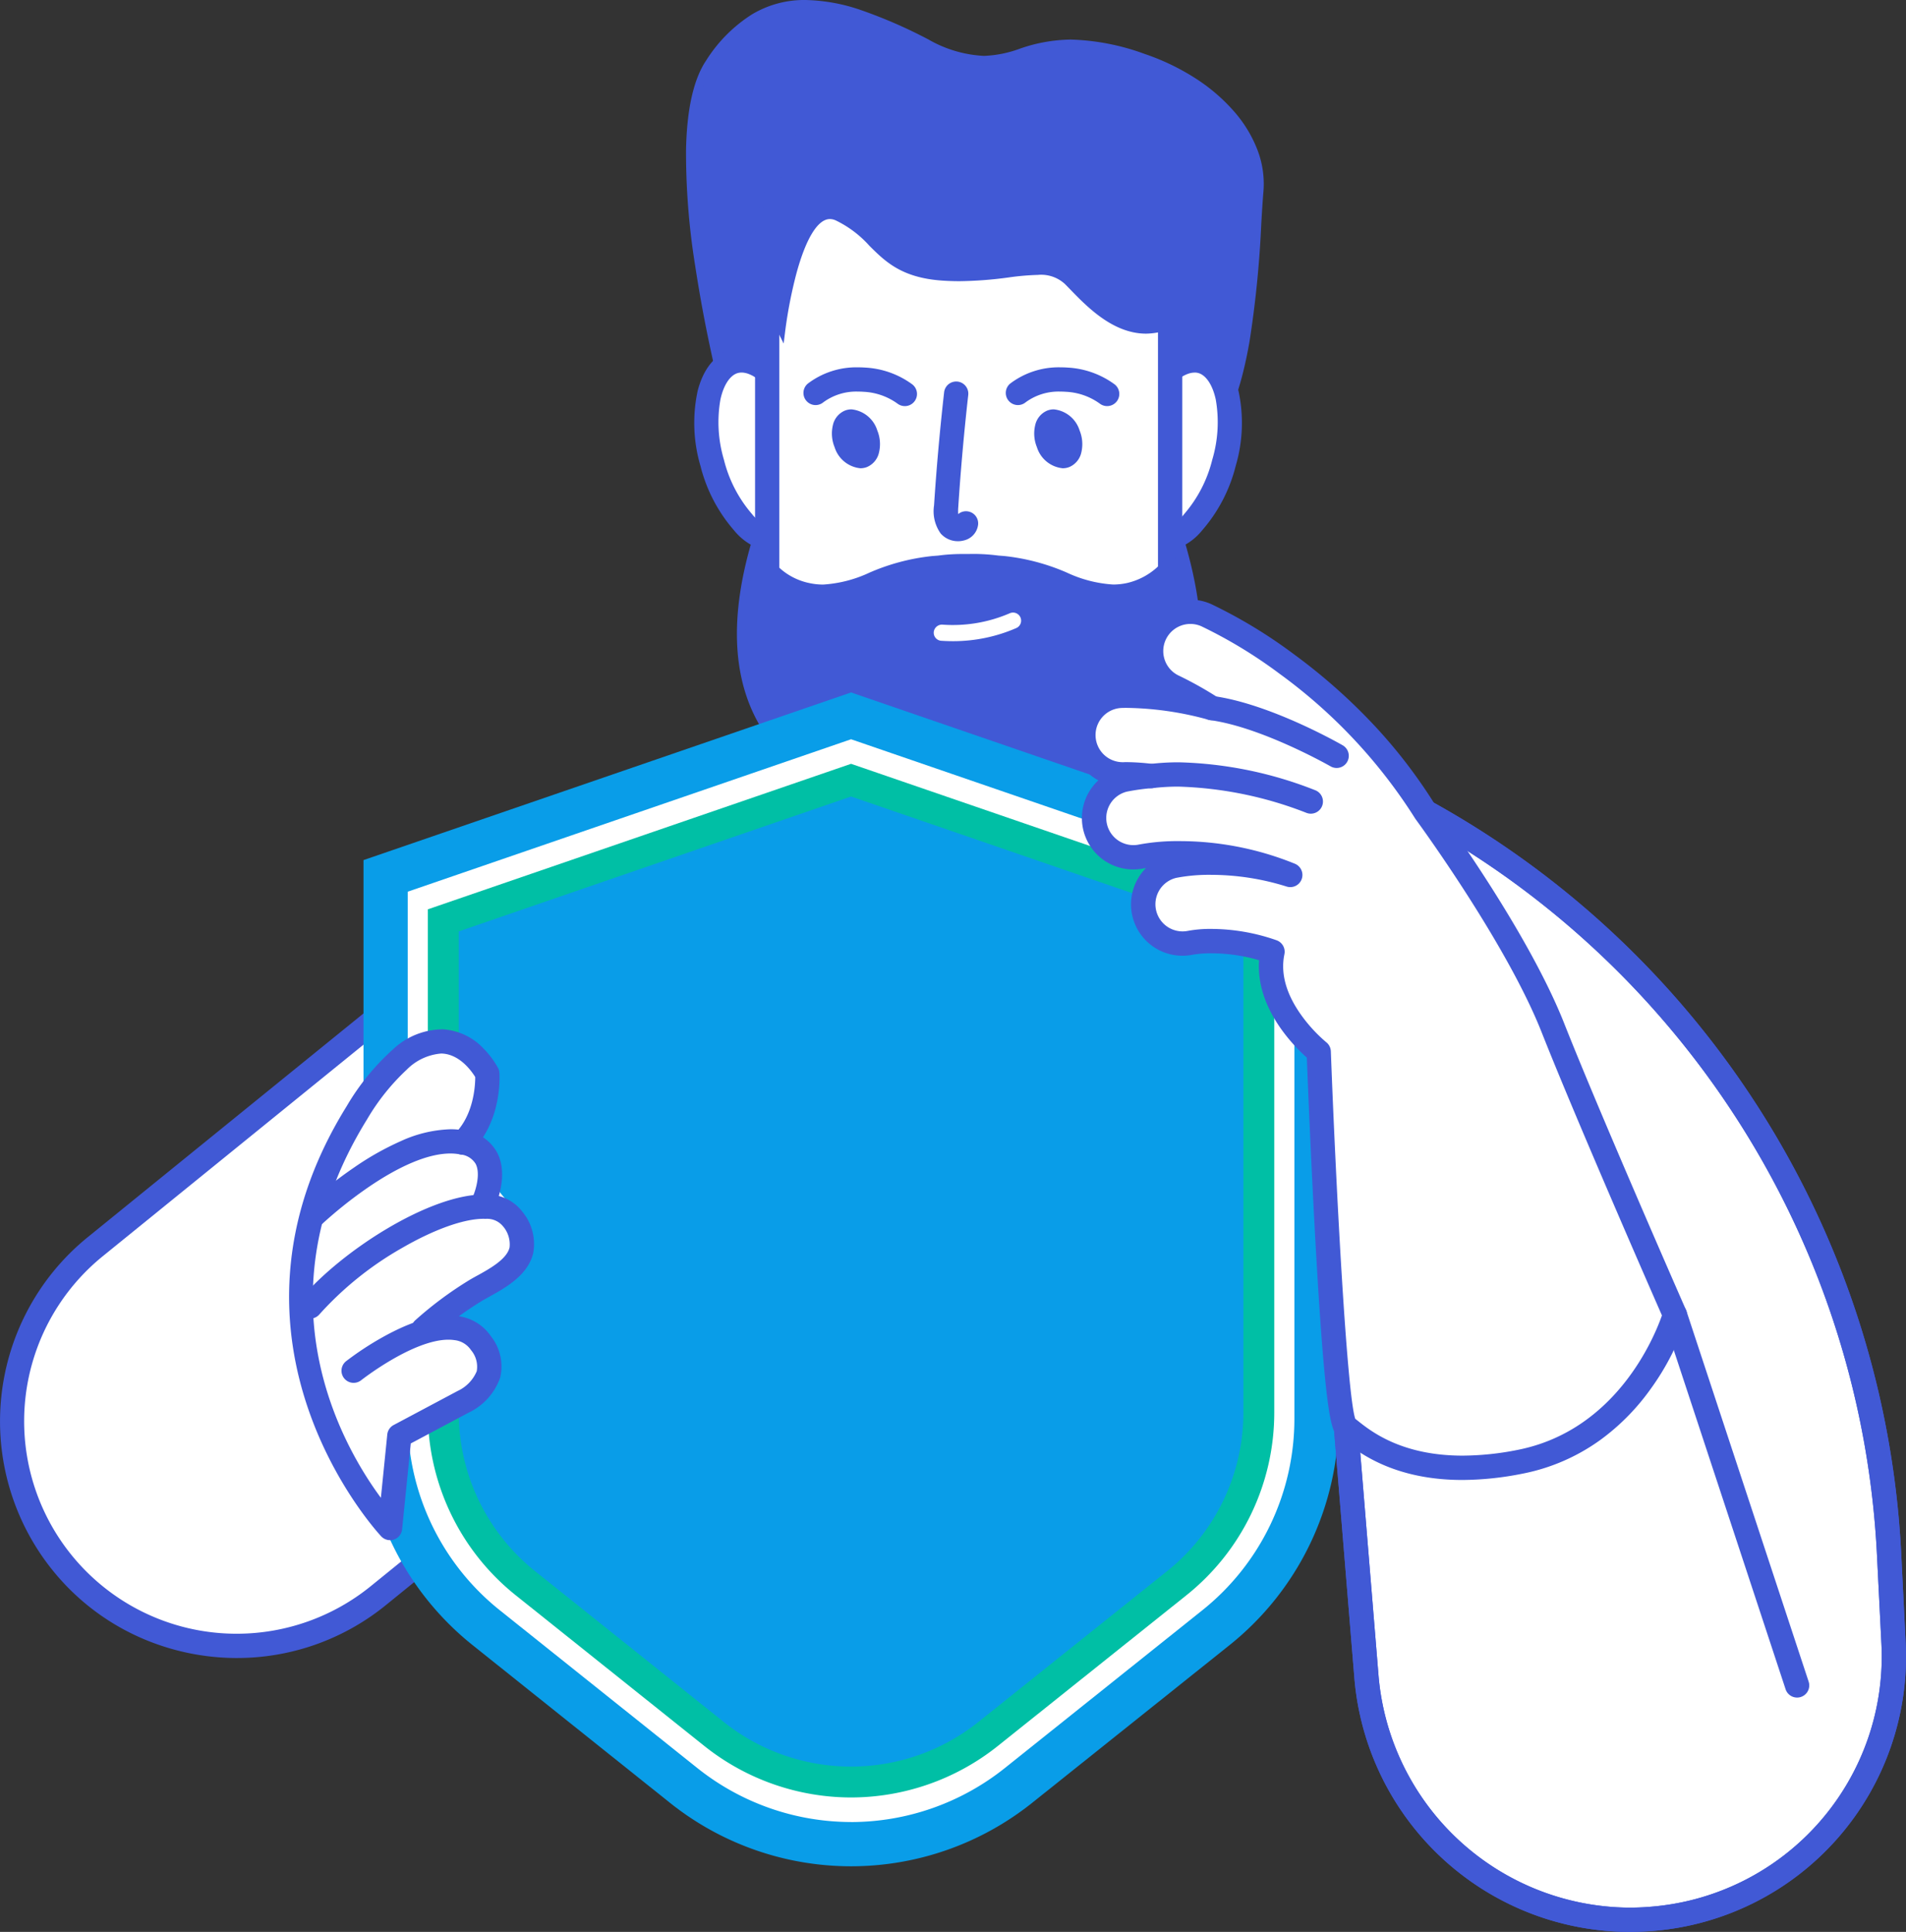 <svg viewBox="0 0 235.602 238.697" height="238.697" width="235.602" xmlns:xlink="http://www.w3.org/1999/xlink" xmlns="http://www.w3.org/2000/svg"><rect x="0" y="0" width="235.602" height="238.697" fill="#333333" stroke="none"/><defs><clipPath id="a"><rect fill="none" height="238.697" width="235.602"></rect></clipPath></defs><g clip-path="url(#a)"><path fill="#fff" d="M106.925,148.362,46.74,197.172a27.764,27.764,0,1,1-34.976-43.127l60.185-48.81a27.764,27.764,0,1,1,34.976,43.127"></path><path fill="#4159d5" d="M29.278,204.36a28.753,28.753,0,0,1-18.144-51.092L71.32,104.459a28.762,28.762,0,1,1,36.234,44.679l-.629-.776.629.776-60.185,48.81a28.632,28.632,0,0,1-18.091,6.412M89.386,100.032a26.561,26.561,0,0,0-16.807,5.98L12.394,154.821A26.764,26.764,0,1,0,46.11,196.4l60.185-48.809a26.764,26.764,0,0,0-14.08-47.406,27.191,27.191,0,0,0-2.829-.148"></path><path fill="#4159d5" d="M29.278,204.86a29.617,29.617,0,0,1-12.408-2.739,28.928,28.928,0,0,1-10.348-8.08,29.3,29.3,0,0,1,4.3-41.161l60.186-48.809a29.048,29.048,0,0,1,18.383-6.538,29.954,29.954,0,0,1,3.087.161,29.262,29.262,0,0,1,15.78,51.515l0,0-.388.315-60.185,48.81a29.132,29.132,0,0,1-18.406,6.524ZM89.388,98.533a27.9,27.9,0,0,0-17.753,6.314L11.449,153.656a28.263,28.263,0,0,0,35.605,43.9l59.8-48.5-.314-.388.777-.63.311.384A28.263,28.263,0,0,0,92.371,98.688,28.954,28.954,0,0,0,89.388,98.533ZM29.278,202.86h0a27.6,27.6,0,0,1-11.559-2.551,26.942,26.942,0,0,1-9.64-7.526,27.3,27.3,0,0,1,4-38.349l60.185-48.809a27.06,27.06,0,0,1,17.122-6.092,27.789,27.789,0,0,1,2.881.151,27.264,27.264,0,0,1,14.343,48.292L46.425,196.783a27.14,27.14,0,0,1-17.147,6.076ZM89.386,100.532A25.92,25.92,0,0,0,72.894,106.4L12.709,155.209a26.253,26.253,0,0,0,16.567,46.65h0A26.307,26.307,0,0,0,45.8,196.007L105.98,147.2a26.264,26.264,0,0,0-13.817-46.52A26.785,26.785,0,0,0,89.386,100.532Z"></path><path fill="#4159d5" d="M90.082,50.505S81.137,17.532,87.7,7.763C94.4-2.225,102.606-.786,114.533,5.32s10.636-3.7,26.837,1.832c8.946,3.053,14.909,9.77,14.313,16.486s-.6,24.425-6.56,31.141S99.624,67.6,90.082,50.505"></path><path fill="#4159d5" d="M119.489,62.085A57.6,57.6,0,0,1,101.715,59.6c-5.808-1.933-9.869-4.913-12.07-8.856l-.03-.054-.016-.059a177.257,177.257,0,0,1-3.664-17.765A88.072,88.072,0,0,1,84.8,18.553c.095-5.036.929-8.76,2.48-11.069a18.233,18.233,0,0,1,5.683-5.714A12.547,12.547,0,0,1,99.572,0a22.28,22.28,0,0,1,7.08,1.327,60.475,60.475,0,0,1,8.109,3.548,15.241,15.241,0,0,0,6.86,2.031,14.278,14.278,0,0,0,4.4-.875,19.7,19.7,0,0,1,6.337-1.142,28.725,28.725,0,0,1,9.171,1.79,28.4,28.4,0,0,1,6.2,2.972,22.328,22.328,0,0,1,4.746,4.041,15.873,15.873,0,0,1,2.942,4.788,11.672,11.672,0,0,1,.757,5.2c-.094,1.06-.173,2.39-.265,3.93a131.944,131.944,0,0,1-1.454,14.581c-1.071,6.135-2.7,10.36-4.966,12.917-1.6,1.8-5.591,3.53-11.238,4.865A84.093,84.093,0,0,1,119.489,62.085ZM90.549,50.315c2.082,3.692,5.945,6.5,11.482,8.341a56.6,56.6,0,0,0,17.459,2.43A83.064,83.064,0,0,0,138.028,59c5.369-1.269,9.277-2.93,10.721-4.555,4.9-5.52,5.695-18.9,6.169-26.894.092-1.548.171-2.885.267-3.959.568-6.4-5.179-12.966-13.976-15.969a27.766,27.766,0,0,0-8.849-1.737,18.608,18.608,0,0,0-6.039,1.1,15.056,15.056,0,0,1-4.7.921,16.17,16.17,0,0,1-7.316-2.141C107.869,2.47,103.325,1,99.572,1c-4.593,0-8.234,2.237-11.46,7.041C85.5,11.931,85.09,20.466,86.924,32.723A176.585,176.585,0,0,0,90.549,50.315Z"></path><path fill="#fff" d="M99.573,54.068c1.648,6.071.4,11.693-2.783,12.558s-7.1-3.356-8.752-9.427-.4-11.693,2.784-12.558,7.1,3.356,8.751,9.427"></path><path fill="#4159d5" d="M95.93,67.74a6.835,6.835,0,0,1-4.825-2.546,18.7,18.7,0,0,1-4.031-7.732c-1.821-6.7-.289-12.76,3.485-13.785s8.159,3.424,9.979,10.129a18.716,18.716,0,0,1,.432,8.71c-.61,2.752-2,4.555-3.919,5.074a4.222,4.222,0,0,1-1.121.15M91.663,45.531a2.234,2.234,0,0,0-.58.075c-2.318.63-3.708,5.334-2.08,11.332a16.725,16.725,0,0,0,3.567,6.9c1.368,1.472,2.81,2.131,3.957,1.827s2.055-1.615,2.49-3.578a16.686,16.686,0,0,0-.409-7.753c-1.5-5.518-4.645-8.8-6.945-8.8"></path><path fill="#4159d5" d="M95.93,68.24a7.3,7.3,0,0,1-5.191-2.706,19.2,19.2,0,0,1-4.147-7.941,18.782,18.782,0,0,1-.358-9.276c.7-2.758,2.187-4.578,4.194-5.123a4.725,4.725,0,0,1,1.233-.163c1.847,0,3.8,1.078,5.508,3.036a19.575,19.575,0,0,1,3.851,7.608,19.221,19.221,0,0,1,.438,8.949c-.652,2.944-2.171,4.878-4.277,5.448A4.733,4.733,0,0,1,95.93,68.24ZM91.661,44.031a3.724,3.724,0,0,0-.972.128c-1.643.446-2.881,2.01-3.486,4.4a17.778,17.778,0,0,0,.353,8.768,18.193,18.193,0,0,0,3.915,7.523A6.349,6.349,0,0,0,95.93,67.24a3.736,3.736,0,0,0,.989-.132c1.73-.468,3-2.137,3.563-4.7a18.212,18.212,0,0,0-.426-8.471,18.563,18.563,0,0,0-3.64-7.213C94.9,44.988,93.215,44.031,91.661,44.031Zm4.295,22.2h0A5.5,5.5,0,0,1,92.2,64.174a17.225,17.225,0,0,1-3.683-7.105,17.257,17.257,0,0,1-.446-7.916c.475-2.193,1.523-3.662,2.877-4.03a2.75,2.75,0,0,1,.711-.092c1.329,0,2.8.891,4.157,2.51A17.634,17.634,0,0,1,99.091,54.2a17.187,17.187,0,0,1,.415,7.992c-.476,2.149-1.514,3.59-2.847,3.952A2.735,2.735,0,0,1,95.956,66.234Zm-4.293-20.2a1.746,1.746,0,0,0-.451.058c-.965.262-1.773,1.487-2.16,3.276a16.253,16.253,0,0,0,.434,7.442,16.219,16.219,0,0,0,3.451,6.687,4.563,4.563,0,0,0,3.019,1.74h0a1.73,1.73,0,0,0,.443-.056c.945-.257,1.743-1.455,2.13-3.2a16.181,16.181,0,0,0-.4-7.514,16.381,16.381,0,0,0-3.073-6.279C93.911,46.815,92.675,46.031,91.663,46.031Z"></path><path fill="#fff" d="M139.755,54.068c-1.648,6.071-.4,11.693,2.783,12.558s7.1-3.356,8.752-9.427.4-11.693-2.784-12.558-7.1,3.356-8.751,9.427"></path><path fill="#4159d5" d="M143.4,67.74a4.254,4.254,0,0,1-1.122-.149c-1.917-.52-3.309-2.322-3.919-5.074a18.715,18.715,0,0,1,.432-8.71c1.82-6.706,6.207-11.157,9.978-10.13s5.307,7.081,3.487,13.785a18.709,18.709,0,0,1-4.031,7.732A6.835,6.835,0,0,1,143.4,67.74M140.72,54.33h0a16.712,16.712,0,0,0-.409,7.753c.435,1.963,1.343,3.267,2.489,3.578s2.591-.355,3.958-1.827a16.682,16.682,0,0,0,3.566-6.9c1.629-6,.239-10.7-2.08-11.332s-5.9,2.728-7.524,8.724"></path><path fill="#4159d5" d="M143.4,68.24a4.769,4.769,0,0,1-1.253-.167c-2.1-.571-3.624-2.506-4.276-5.448a19.22,19.22,0,0,1,.438-8.949,19.589,19.589,0,0,1,3.85-7.608c1.7-1.959,3.66-3.038,5.5-3.038a4.709,4.709,0,0,1,1.237.165c2.008.545,3.5,2.364,4.2,5.123a18.786,18.786,0,0,1-.357,9.276,19.215,19.215,0,0,1-4.147,7.941A7.3,7.3,0,0,1,143.4,68.24Zm4.263-24.21c-1.551,0-3.238.957-4.75,2.695a18.578,18.578,0,0,0-3.64,7.213,18.212,18.212,0,0,0-.426,8.471c.568,2.562,1.833,4.231,3.562,4.7a3.769,3.769,0,0,0,.991.132,6.349,6.349,0,0,0,4.459-2.386,18.206,18.206,0,0,0,3.915-7.523,17.782,17.782,0,0,0,.353-8.769c-.605-2.393-1.844-3.957-3.488-4.4A3.709,3.709,0,0,0,147.662,44.03Zm-4.285,22.206h0a2.716,2.716,0,0,1-.707-.092c-1.333-.362-2.37-1.8-2.847-3.953a17.216,17.216,0,0,1,.415-7.992,17.62,17.62,0,0,1,3.272-6.659c1.352-1.617,2.83-2.508,4.159-2.508a2.722,2.722,0,0,1,.7.091c1.356.368,2.405,1.837,2.88,4.03a17.251,17.251,0,0,1-.447,7.916,17.183,17.183,0,0,1-3.682,7.105A5.493,5.493,0,0,1,143.377,66.236Zm4.292-20.2c-1.014,0-2.25.783-3.392,2.15a16.366,16.366,0,0,0-3.074,6.279,16.21,16.21,0,0,0-.4,7.514c.388,1.749,1.184,2.946,2.132,3.2a1.715,1.715,0,0,0,.446.057,4.561,4.561,0,0,0,3.015-1.742,16.178,16.178,0,0,0,3.45-6.687,16.248,16.248,0,0,0,.434-7.443c-.387-1.789-1.2-3.013-2.163-3.276A1.72,1.72,0,0,0,147.669,46.032Z"></path><path fill="#fff" d="M129.706,94.157H109.765A14.933,14.933,0,0,1,94.833,79.225v-49.5A14.932,14.932,0,0,1,109.765,14.8h19.941a14.932,14.932,0,0,1,14.932,14.932v49.5a14.932,14.932,0,0,1-14.932,14.932"></path><path fill="#4159d5" d="M129.707,95.157H109.766A15.95,15.95,0,0,1,93.834,79.225v-49.5A15.95,15.95,0,0,1,109.766,13.8h19.941a15.95,15.95,0,0,1,15.932,15.933v49.5a15.95,15.95,0,0,1-15.932,15.932M109.766,15.8A13.948,13.948,0,0,0,95.834,29.729v49.5a13.948,13.948,0,0,0,13.932,13.932h19.941a13.948,13.948,0,0,0,13.932-13.932v-49.5A13.948,13.948,0,0,0,129.707,15.8Z"></path><path fill="#4159d5" d="M129.707,95.657H109.766A16.451,16.451,0,0,1,93.334,79.225v-49.5A16.451,16.451,0,0,1,109.766,13.3h19.941a16.451,16.451,0,0,1,16.432,16.433v49.5A16.451,16.451,0,0,1,129.707,95.657ZM109.766,14.3A15.45,15.45,0,0,0,94.334,29.729v49.5a15.449,15.449,0,0,0,15.432,15.432h19.941a15.449,15.449,0,0,0,15.432-15.432v-49.5A15.45,15.45,0,0,0,129.707,14.3Zm19.941,79.361H109.766A14.448,14.448,0,0,1,95.334,79.225v-49.5A14.449,14.449,0,0,1,109.766,15.3h19.941a14.449,14.449,0,0,1,14.432,14.433v49.5A14.448,14.448,0,0,1,129.707,93.657ZM109.766,16.3A13.448,13.448,0,0,0,96.334,29.729v49.5a13.447,13.447,0,0,0,13.432,13.432h19.941a13.447,13.447,0,0,0,13.432-13.432v-49.5A13.448,13.448,0,0,0,129.707,16.3Z"></path><path fill="#4159d5" d="M103.631,55.07c.653,1.668,2.155,2.64,3.356,2.17s1.644-2.2.991-3.871-2.155-2.64-3.356-2.17-1.644,2.2-.991,3.871"></path><path fill="#4159d5" d="M106.352,57.858h0a3.731,3.731,0,0,1-3.187-2.606,4.447,4.447,0,0,1-.218-2.691,2.539,2.539,0,0,1,1.492-1.828,2.233,2.233,0,0,1,.818-.153,3.73,3.73,0,0,1,3.186,2.606,4.446,4.446,0,0,1,.218,2.691,2.539,2.539,0,0,1-1.492,1.828A2.232,2.232,0,0,1,106.352,57.858Zm-1.1-6.278a1.237,1.237,0,0,0-.453.084c-.926.362-1.25,1.839-.708,3.223a2.789,2.789,0,0,0,2.256,1.971h0a1.236,1.236,0,0,0,.452-.084c.926-.362,1.25-1.839.708-3.223A2.788,2.788,0,0,0,105.257,51.581Z"></path><path fill="#4159d5" d="M111.848,49.677a1,1,0,0,1-.612-.209,8.277,8.277,0,0,0-4.444-1.558,7.686,7.686,0,0,0-5.338,1.411,1,1,0,0,1-1.276-1.541,9.724,9.724,0,0,1,6.755-1.864,10.284,10.284,0,0,1,5.528,1.97,1,1,0,0,1-.613,1.791"></path><path fill="#4159d5" d="M111.848,50.177a1.49,1.49,0,0,1-.917-.313,7.778,7.778,0,0,0-4.175-1.455c-.222-.016-.446-.024-.667-.024a6.866,6.866,0,0,0-4.316,1.321,1.5,1.5,0,0,1-1.914-2.311,9.921,9.921,0,0,1,6.258-2.007c.282,0,.568.01.85.03a10.788,10.788,0,0,1,5.8,2.073,1.5,1.5,0,0,1-.919,2.687Zm-5.759-2.792c.245,0,.493.009.739.027a8.781,8.781,0,0,1,4.714,1.661.5.5,0,1,0,.613-.792,9.781,9.781,0,0,0-5.257-1.866c-.258-.018-.521-.027-.78-.027a8.915,8.915,0,0,0-5.62,1.777.5.5,0,0,0,.639.771A7.867,7.867,0,0,1,106.089,47.385Z"></path><path fill="#4159d5" d="M128.639,55.07c.653,1.668,2.155,2.64,3.356,2.17s1.644-2.2.991-3.871-2.155-2.64-3.356-2.17-1.644,2.2-.991,3.871"></path><path fill="#4159d5" d="M131.36,57.858h0a3.731,3.731,0,0,1-3.187-2.606,4.447,4.447,0,0,1-.218-2.691,2.539,2.539,0,0,1,1.492-1.828,2.233,2.233,0,0,1,.818-.153,3.73,3.73,0,0,1,3.186,2.606,4.446,4.446,0,0,1,.218,2.691,2.539,2.539,0,0,1-1.492,1.828A2.232,2.232,0,0,1,131.36,57.858Zm-1.1-6.278a1.237,1.237,0,0,0-.453.084c-.926.362-1.25,1.839-.708,3.223a2.789,2.789,0,0,0,2.256,1.971h0a1.236,1.236,0,0,0,.452-.084c.926-.363,1.25-1.839.708-3.223A2.788,2.788,0,0,0,130.265,51.581Z"></path><path fill="#4159d5" d="M136.857,49.677a1,1,0,0,1-.613-.209A8.277,8.277,0,0,0,131.8,47.91a7.684,7.684,0,0,0-5.337,1.411,1,1,0,0,1-1.276-1.541,9.723,9.723,0,0,1,6.754-1.864,10.281,10.281,0,0,1,5.528,1.97,1,1,0,0,1-.612,1.791"></path><path fill="#4159d5" d="M136.857,50.177a1.5,1.5,0,0,1-.917-.312,7.779,7.779,0,0,0-4.176-1.456c-.222-.016-.446-.024-.667-.024a6.861,6.861,0,0,0-4.315,1.321,1.5,1.5,0,0,1-2.112-.2,1.5,1.5,0,0,1,.2-2.112,9.92,9.92,0,0,1,6.258-2.007c.282,0,.568.01.85.03a10.787,10.787,0,0,1,5.8,2.073,1.5,1.5,0,0,1,.268,2.1A1.511,1.511,0,0,1,136.857,50.177Zm-5.76-2.792c.245,0,.493.009.738.027a8.781,8.781,0,0,1,4.714,1.661.5.5,0,0,0,.7-.09.5.5,0,0,0-.09-.7,9.78,9.78,0,0,0-5.257-1.867c-.258-.018-.521-.027-.78-.027a8.914,8.914,0,0,0-5.62,1.777.5.5,0,0,0-.18.34.493.493,0,0,0,.113.363.5.5,0,0,0,.706.067A7.862,7.862,0,0,1,131.1,47.385Z"></path><path fill="#4159d5" d="M118.423,66.371a2.33,2.33,0,0,1-1.761-.774,4.251,4.251,0,0,1-.7-3.128c.3-4.629.72-9.32,1.242-13.943a1,1,0,1,1,1.987.225c-.518,4.592-.933,9.251-1.233,13.849a2.634,2.634,0,0,0,.232,1.7.456.456,0,0,0,.27.069,1,1,0,0,1,1.944.442,1.79,1.79,0,0,1-1.335,1.469,2.33,2.33,0,0,1-.642.089"></path><path fill="#4159d5" d="M118.423,66.871a2.827,2.827,0,0,1-2.142-.95,4.738,4.738,0,0,1-.822-3.484c.3-4.634.721-9.333,1.244-13.967a1.5,1.5,0,0,1,1.5-1.331,1.524,1.524,0,0,1,.155.008h.006a1.5,1.5,0,0,1,1.321,1.66c-.518,4.588-.932,9.24-1.231,13.825a6.409,6.409,0,0,0-.012.892,1.486,1.486,0,0,1,.96-.357,1.463,1.463,0,0,1,.229.018,1.5,1.5,0,0,1,1.265,1.7,2.278,2.278,0,0,1-1.691,1.877A2.827,2.827,0,0,1,118.423,66.871ZM118.2,48.139a.5.5,0,0,0-.505.444c-.521,4.618-.939,9.3-1.24,13.919a3.783,3.783,0,0,0,.586,2.772,1.884,1.884,0,0,0,1.884.528,1.286,1.286,0,0,0,.978-1.06.5.5,0,0,0-.423-.566h-.009a.5.5,0,0,0-.54.345l-.11.356-.373,0a.849.849,0,0,1-.646-.246,2.948,2.948,0,0,1-.35-2.058c.3-4.6.716-9.268,1.235-13.872a.5.5,0,0,0-.438-.554Z"></path><path fill="#4159d5" d="M96.569,40.732S98.51,24.557,103.5,26.775s5.176,6.84,12.94,7.395,12.756-2.219,15.528.554,7.765,8.873,14.419,4.437,7.3-15.066-3.235-20.612-26.342-6.378-35.215-6.932S89.914,27.422,96.569,40.732"></path><path fill="#4159d5" d="M96.867,42.445l-.745-1.49a22.71,22.71,0,0,1-2.246-12.123,24.758,24.758,0,0,1,3.5-10.7,17.621,17.621,0,0,1,4.589-5.077A9.623,9.623,0,0,1,107.5,11.1c.157,0,.316,0,.472.015l.793.049c9.088.563,24.3,1.505,34.623,6.939a16.935,16.935,0,0,1,6.176,5.252,12.061,12.061,0,0,1,2.178,6.219,11.227,11.227,0,0,1-1.193,5.642,11.5,11.5,0,0,1-3.881,4.358,8.969,8.969,0,0,1-4.99,1.652c-4.078,0-7.264-3.279-9.372-5.45-.243-.251-.473-.487-.688-.7a4.326,4.326,0,0,0-3.337-1.108,31.153,31.153,0,0,0-3.586.311,48.465,48.465,0,0,1-6.1.464c-.735,0-1.469-.026-2.182-.077-4.981-.356-7-2.362-8.948-4.3a13.377,13.377,0,0,0-4.16-3.134,1.754,1.754,0,0,0-.72-.166c-1.489,0-2.957,2.381-4.135,6.705a56.232,56.232,0,0,0-1.377,7.02Zm31.412-9.475a5.291,5.291,0,0,1,4.044,1.4c.22.22.452.459.7.712,1.991,2.049,5,5.146,8.655,5.146a7.992,7.992,0,0,0,4.435-1.484,10.25,10.25,0,0,0,4.63-9.116c-.221-4.261-3.071-8.138-7.82-10.638-10.134-5.334-25.211-6.268-34.219-6.826l-.794-.049c-.136-.008-.273-.013-.41-.013-3.269,0-6.737,2.452-9.275,6.559a23.246,23.246,0,0,0-1.9,20.3,54.874,54.874,0,0,1,1.154-5.449,21.625,21.625,0,0,1,1.913-4.988c.942-1.635,2.015-2.464,3.19-2.464a2.769,2.769,0,0,1,1.126.252,14.375,14.375,0,0,1,4.459,3.339c1.9,1.895,3.7,3.684,8.314,4.014.689.049,1.4.074,2.111.074a47.647,47.647,0,0,0,5.983-.457A31.793,31.793,0,0,1,128.278,32.97Z"></path><path fill="#4159d5" d="M145.835,66.626a8.762,8.762,0,0,1-6.409,5.9c-5.118,1.109-8.53-2.773-15.354-3.327l-.742-.057a23.224,23.224,0,0,0-3.654-.187,23.217,23.217,0,0,0-3.653.187l-.742.057c-6.824.554-10.236,4.436-15.355,3.327a8.761,8.761,0,0,1-6.408-5.9c-10.959,36.246,28.279,34.74,28.279,34.74s35,1.506,24.038-34.74"></path><path fill="#4159d5" d="M145.807,64.806l.507,1.675c3.37,11.146,2.769,19.907-1.785,26.042a19.907,19.907,0,0,1-5.852,5.208,27.534,27.534,0,0,1-6.631,2.792,37.2,37.2,0,0,1-9.666,1.352c-.319,0-.52-.006-.582-.009s-.29.009-.652.009a46.833,46.833,0,0,1-11.5-1.51,32.714,32.714,0,0,1-7.83-3.132,21.721,21.721,0,0,1-6.751-5.856c-4.5-6.066-5.183-14.442-2.023-24.9l.507-1.675L94,66.5a8.35,8.35,0,0,0,1.23,2.4,7.823,7.823,0,0,0,4.8,3.14,8.064,8.064,0,0,0,1.728.187,15.77,15.77,0,0,0,5.712-1.471,26.264,26.264,0,0,1,7.769-2.053l.49-.038.238-.018a22.158,22.158,0,0,1,3.127-.195c.188,0,.384,0,.581,0a23.531,23.531,0,0,1,3.709.19l.262.02.465.036a26.262,26.262,0,0,1,7.77,2.053,15.767,15.767,0,0,0,5.711,1.471,8.061,8.061,0,0,0,1.728-.187,8.292,8.292,0,0,0,6.032-5.543Zm-23.429,36.069c2.455,0,15.025-.431,21.347-8.948,4.17-5.617,4.85-13.614,2.029-23.785a10.007,10.007,0,0,1-.8,1.311,8.926,8.926,0,0,1-5.424,3.563,9.049,9.049,0,0,1-1.939.21,16.735,16.735,0,0,1-6.074-1.539,25.433,25.433,0,0,0-7.488-1.988l-.46-.035-.312-.025a21.137,21.137,0,0,0-3-.187c-.185,0-.378,0-.573,0h-.017c-.195,0-.387,0-.572,0a21.132,21.132,0,0,0-3,.187l-.033,0-.255.019-.485.037a25.435,25.435,0,0,0-7.487,1.988,16.738,16.738,0,0,1-6.074,1.539,9.053,9.053,0,0,1-1.94-.21A8.925,8.925,0,0,1,94.4,69.453a10,10,0,0,1-.8-1.309c-2.6,9.493-1.843,17.1,2.265,22.636,7.132,9.607,22.309,10.094,25.28,10.094.405,0,.631-.008.633-.009h.041S122.021,100.875,122.378,100.875Z"></path><path fill="#fff" d="M117.819,79.223q-.72,0-1.466-.049a1,1,0,0,1-.933-1.062,1.023,1.023,0,0,1,1.062-.934,17.74,17.74,0,0,0,8.355-1.414,1,1,0,0,1,.77,1.846,19.594,19.594,0,0,1-7.788,1.613"></path><path fill="#099de8" d="M44.933,106.271v68.964a35.879,35.879,0,0,0,13.488,28.034l24.39,19.479a35.876,35.876,0,0,0,44.78,0l24.39-19.479a35.879,35.879,0,0,0,13.488-28.034V106.271L105.2,85.557Z"></path><path fill="#fff" d="M105.2,225.124a30.524,30.524,0,0,1-18.977-6.649L61.834,199A30.258,30.258,0,0,1,50.4,175.234v-65.06L105.2,91.34,160,110.174v65.06A30.256,30.256,0,0,1,148.568,199l-24.389,19.479a30.527,30.527,0,0,1-18.978,6.649M54.4,113.029v62.2a26.281,26.281,0,0,0,9.928,20.637L88.72,215.35a26.41,26.41,0,0,0,32.963,0l24.389-19.479A26.279,26.279,0,0,0,156,175.234v-62.2L105.2,95.57Z"></path><path fill="#00bfa5" d="M105.2,222.09a29.139,29.139,0,0,1-18.117-6.347L63.8,197.147a28.884,28.884,0,0,1-10.914-22.684V112.354L105.2,94.374l52.313,17.98v62.109A28.887,28.887,0,0,1,146.6,197.147l-23.283,18.6A29.143,29.143,0,0,1,105.2,222.09M56.706,115.08v59.383a25.09,25.09,0,0,0,9.478,19.7l23.283,18.6a25.216,25.216,0,0,0,31.468,0l23.283-18.6a25.09,25.09,0,0,0,9.478-19.7V115.08L105.2,98.413Z"></path><path fill="#fff" d="M47.326,187.707s-15.436-18.131-7.811-41.339c6.111-18.6,18.758-19.9,21.518-14.046,1.1,2.342-2.644,8.725-2.644,8.725s2.72,2.743,2.561,4.314,2.788,3.807,4.165,5.886c1.453,2.194-.407,5.777-2.782,6.6s-8.785,4.93-8.785,4.93a24.422,24.422,0,0,1,6.7,3.5c1.622,1.4.761,6.423-2.906,7.816s-10.51,2.816-10.015,13.621"></path><path fill="#4159d5" d="M38.586,151.329a1,1,0,0,1-.693-1.722c.47-.451,11.607-11.033,19.545-9.411a4.848,4.848,0,0,1,3.593,2.483c1.313,2.578-.2,5.972-.27,6.116a1,1,0,0,1-1.82-.83c.331-.736,1.034-2.96.306-4.383a2.927,2.927,0,0,0-2.208-1.427c-6.914-1.4-17.653,8.792-17.761,8.9a1,1,0,0,1-.692.278"></path><path fill="#4159d5" d="M38.586,151.829a1.5,1.5,0,0,1-1.04-2.582,52.53,52.53,0,0,1,6.234-5,35.073,35.073,0,0,1,5.74-3.241,15.83,15.83,0,0,1,6.181-1.479,9.2,9.2,0,0,1,1.836.179,5.323,5.323,0,0,1,3.938,2.746c1.389,2.728-.087,6.166-.26,6.549a1.506,1.506,0,0,1-1.366.88,1.5,1.5,0,0,1-1.365-2.123c.283-.629.95-2.709.316-3.948a2.467,2.467,0,0,0-1.863-1.165,6.453,6.453,0,0,0-1.277-.122c-2.709,0-6.318,1.515-10.437,4.381a52.545,52.545,0,0,0-5.6,4.507A1.494,1.494,0,0,1,38.586,151.829Zm17.116-11.3c-7.537,0-17.061,9.055-17.463,9.441a.5.5,0,0,0,.693.722,53.285,53.285,0,0,1,5.713-4.6c4.353-3.031,8.059-4.567,11.018-4.567a7.455,7.455,0,0,1,1.476.142,3.39,3.39,0,0,1,2.554,1.689c.984,1.924-.282,4.787-.3,4.816a.5.5,0,0,0,.246.665.493.493,0,0,0,.207.046.5.5,0,0,0,.456-.294c.06-.133,1.477-3.329.279-5.681a4.374,4.374,0,0,0-3.247-2.22A8.2,8.2,0,0,0,55.7,140.527Z"></path><path fill="#4159d5" d="M52.343,165.236a1,1,0,0,1-.676-1.737,45.243,45.243,0,0,1,6.645-4.933c.283-.169.6-.346.943-.534,1.621-.9,3.841-2.13,4.221-3.8a3.864,3.864,0,0,0-.932-3.052,2.986,2.986,0,0,0-2.473-1.084c-5.2-.237-15.586,5.693-20.964,11.968a1,1,0,1,1-1.519-1.3C42.809,154.668,53.8,147.8,60.161,148.1a4.9,4.9,0,0,1,4.013,1.924,5.773,5.773,0,0,1,1.252,4.653c-.578,2.544-3.25,4.026-5.2,5.108-.321.178-.623.345-.891.5a44.123,44.123,0,0,0-6.316,4.688,1,1,0,0,1-.675.263"></path><path fill="#4159d5" d="M52.343,165.736a1.508,1.508,0,0,1-1.106-.485,1.5,1.5,0,0,1,.092-2.12,45.324,45.324,0,0,1,6.727-4.994c.291-.174.614-.352.957-.542l.008,0c1.535-.852,3.638-2.02,3.968-3.471a3.418,3.418,0,0,0-.852-2.652,2.531,2.531,0,0,0-2.088-.874c-.092,0-.188-.006-.285-.006-2.442,0-6.117,1.317-10.084,3.613a40.816,40.816,0,0,0-10.192,8.188,1.5,1.5,0,1,1-2.278-1.952c5.2-6.065,15.944-12.849,22.546-12.849.145,0,.29,0,.43.01a5.371,5.371,0,0,1,4.4,2.134,6.246,6.246,0,0,1,1.332,5.054c-.628,2.762-3.413,4.307-5.446,5.434l-.038.021c-.3.168-.589.327-.84.475a43.273,43.273,0,0,0-6.232,4.625l0,0A1.5,1.5,0,0,1,52.343,165.736Zm7.42-16.149c.112,0,.223,0,.331.007a3.446,3.446,0,0,1,2.857,1.293,4.32,4.32,0,0,1,1.012,3.453c-.429,1.887-2.757,3.18-4.457,4.124l-.008,0c-.336.186-.652.36-.929.526a45.121,45.121,0,0,0-6.561,4.87.5.5,0,1,0,.673.739l0,0a44.381,44.381,0,0,1,6.394-4.745c.264-.157.556-.319.866-.49l.038-.021c1.868-1.036,4.427-2.455,4.956-4.782a5.3,5.3,0,0,0-1.172-4.253,4.425,4.425,0,0,0-3.628-1.714c-.125-.006-.254-.009-.384-.009-2.9,0-6.92,1.431-11.319,4.031a43.889,43.889,0,0,0-10.468,8.469.5.5,0,0,0,.055.706.5.5,0,0,0,.7-.055C44.08,155.492,54.3,149.587,59.763,149.587Z"></path><path fill="#4159d5" d="M48.215,189.8a1,1,0,0,1-.723-.309c-.223-.233-22.122-23.665-4.227-52.526,3.916-6.315,7.773-9.465,11.472-9.283,4.126.173,6.3,4.344,6.39,4.521a1.023,1.023,0,0,1,.106.384c.017.233.361,5.732-3.3,9.308a1,1,0,0,1-1.4-1.43c2.627-2.569,2.723-6.573,2.706-7.529-.407-.687-2.047-3.157-4.6-3.257-2.862-.09-6.224,2.771-9.677,8.341-14.526,23.426-2.072,42.6,2.49,48.354l.917-9.077a1,1,0,0,1,.526-.782l7.887-4.2a5.2,5.2,0,0,0,2.63-2.76,3.636,3.636,0,0,0-.78-3.027,3.338,3.338,0,0,0-2.374-1.442c-4.582-.7-11.855,5-11.927,5.06a1,1,0,1,1-1.239-1.571c.326-.256,8.033-6.258,13.458-5.468a5.317,5.317,0,0,1,3.723,2.277,5.517,5.517,0,0,1,1.067,4.7c-.717,2.635-3.55,3.963-3.67,4.019l-7.364,3.919L49.21,188.9a1,1,0,0,1-.67.844.986.986,0,0,1-.325.055"></path><path fill="#4159d5" d="M48.215,190.3a1.507,1.507,0,0,1-1.085-.464c-.226-.236-22.388-23.948-4.29-53.135a29.347,29.347,0,0,1,5.765-7.069,9,9,0,0,1,6.157-2.45,7.522,7.522,0,0,1,5.04,2.408,10.641,10.641,0,0,1,1.77,2.384,1.518,1.518,0,0,1,.16.575c.018.242.387,5.955-3.445,9.7a1.5,1.5,0,1,1-2.1-2.145c2.389-2.336,2.558-6.019,2.557-7.03-.488-.788-1.95-2.814-4.124-2.9l-.112,0a6.743,6.743,0,0,0-4.232,1.992,27.065,27.065,0,0,0-4.889,6.115c-13.644,22-3.071,40.347,1.694,46.785l.79-7.821a1.5,1.5,0,0,1,.789-1.173l7.908-4.207a4.688,4.688,0,0,0,2.361-2.438,3.171,3.171,0,0,0-.707-2.611,2.826,2.826,0,0,0-2.037-1.233,4.958,4.958,0,0,0-.751-.055c-4.4,0-10.73,4.962-10.793,5.012a1.511,1.511,0,0,1-.929.322,1.5,1.5,0,0,1-.93-2.677,37.573,37.573,0,0,1,4.4-2.9c3.231-1.821,6.038-2.744,8.341-2.744a7.661,7.661,0,0,1,1.1.077,5.8,5.8,0,0,1,4.061,2.486,5.991,5.991,0,0,1,1.139,5.121,7.564,7.564,0,0,1-3.929,4.335l-7.117,3.788-1.072,10.606a1.5,1.5,0,0,1-1,1.266A1.479,1.479,0,0,1,48.215,190.3Zm6.218-62.125c-3.4,0-7.018,3.046-10.743,9.054-9.147,14.752-7.57,28.025-4.637,36.561a48.694,48.694,0,0,0,5.576,11.166,35.7,35.7,0,0,0,3.224,4.19.5.5,0,0,0,.362.155.485.485,0,0,0,.16-.027.5.5,0,0,0,.337-.422l1.126-11.138,7.623-4.056c.112-.052,2.748-1.307,3.4-3.7a5.043,5.043,0,0,0-.995-4.287A4.833,4.833,0,0,0,56.48,163.6a6.654,6.654,0,0,0-.954-.066c-5.145,0-11.839,5.211-12.122,5.433a.5.5,0,0,0,.622.784c.064-.051,6.655-5.227,11.412-5.227a5.948,5.948,0,0,1,.9.066,3.812,3.812,0,0,1,2.708,1.65,4.1,4.1,0,0,1,.853,3.443,5.588,5.588,0,0,1-2.886,3.076l-7.879,4.193a.5.5,0,0,0-.263.392l-1.041,10.3-.765-.965a44.845,44.845,0,0,1-8.5-17.751,38.73,38.73,0,0,1-.474-14.361,45.072,45.072,0,0,1,6.45-16.817c3.48-5.613,6.927-8.58,9.971-8.58l.147,0c2.8.109,4.547,2.708,5.017,3.5l.067.114,0,.132c.021,1.176-.123,5.223-2.856,7.9a.5.5,0,0,0,.7.715,10.6,10.6,0,0,0,2.885-5.648,13.343,13.343,0,0,0,.262-3.266.525.525,0,0,0-.054-.2c-.084-.163-2.144-4.086-5.965-4.247C54.62,128.173,54.526,128.171,54.433,128.171Z"></path><path fill="#fff" d="M166.375,176.318l2.536,30.9a32.65,32.65,0,0,0,65.149-4.3l-.547-10.907a111.031,111.031,0,0,0-57.345-91.71Z"></path><path fill="#4159d5" d="M201.428,238.2a33.7,33.7,0,0,1-33.513-30.9l-2.536-30.9a1,1,0,1,1,1.993-.164l2.536,30.9a31.649,31.649,0,0,0,63.153-4.172l-.546-10.909a110.033,110.033,0,0,0-56.83-90.883,1,1,0,0,1,.965-1.752,112.032,112.032,0,0,1,57.862,92.536l.546,10.908A33.5,33.5,0,0,1,204.2,238.084c-.931.076-1.858.113-2.776.113"></path><path fill="#4159d5" d="M201.428,238.7a34.2,34.2,0,0,1-34.011-31.357l-2.536-30.9a1.5,1.5,0,0,1,1.371-1.618c.042,0,.081,0,.119,0a1.512,1.512,0,0,1,1.5,1.376l2.536,30.9a31.305,31.305,0,0,0,31,28.6c.858,0,1.729-.036,2.589-.107a31.014,31.014,0,0,0,28.562-32.6l-.546-10.909a109.533,109.533,0,0,0-56.572-90.47,1.5,1.5,0,0,1,1.447-2.628,112.532,112.532,0,0,1,58.121,92.949l.546,10.908a34,34,0,0,1-31.312,35.744C203.313,238.658,202.365,238.7,201.428,238.7Zm-35.057-62.879-.039,0a.5.5,0,0,0-.454.539l2.536,30.9A33.325,33.325,0,0,0,201.428,237.7c.91,0,1.83-.037,2.735-.111a33.006,33.006,0,0,0,30.4-34.7l-.546-10.908a111.532,111.532,0,0,0-57.6-92.123.5.5,0,0,0-.679.2.5.5,0,0,0,.2.68,110.533,110.533,0,0,1,57.088,91.3l.546,10.909a32.01,32.01,0,0,1-29.478,33.65c-.887.073-1.785.111-2.671.111a32.19,32.19,0,0,1-32-29.523l-2.536-30.9A.506.506,0,0,0,166.371,175.818Z"></path><path fill="#4159d5" d="M201.428,238.2a33.7,33.7,0,0,1-33.513-30.9l-2.536-30.9a1,1,0,1,1,1.993-.164l2.536,30.9a31.649,31.649,0,0,0,63.153-4.172l-.546-10.909a110.033,110.033,0,0,0-56.83-90.883,1,1,0,0,1,.965-1.752,112.032,112.032,0,0,1,57.862,92.536l.546,10.908A33.5,33.5,0,0,1,204.2,238.084c-.931.076-1.858.113-2.776.113"></path><path fill="#4159d5" d="M201.428,238.7a34.2,34.2,0,0,1-34.011-31.357l-2.536-30.9a1.5,1.5,0,0,1,1.371-1.618c.042,0,.081,0,.119,0a1.512,1.512,0,0,1,1.5,1.376l2.536,30.9a31.305,31.305,0,0,0,31,28.6c.858,0,1.729-.036,2.589-.107a31.014,31.014,0,0,0,28.562-32.6l-.546-10.909a109.533,109.533,0,0,0-56.572-90.47,1.5,1.5,0,0,1,1.447-2.628,112.532,112.532,0,0,1,58.121,92.949l.546,10.908a34,34,0,0,1-31.312,35.744C203.313,238.658,202.365,238.7,201.428,238.7Zm-35.057-62.879-.039,0a.5.5,0,0,0-.454.539l2.536,30.9A33.325,33.325,0,0,0,201.428,237.7c.91,0,1.83-.037,2.735-.111a33.006,33.006,0,0,0,30.4-34.7l-.546-10.908a111.532,111.532,0,0,0-57.6-92.123.5.5,0,0,0-.679.2.5.5,0,0,0,.2.68,110.533,110.533,0,0,1,57.088,91.3l.546,10.909a32.01,32.01,0,0,1-29.478,33.65c-.887.073-1.785.111-2.671.111a32.19,32.19,0,0,1-32-29.523l-2.536-30.9A.506.506,0,0,0,166.371,175.818Z"></path><path fill="#4159d5" d="M222.143,209.247a1,1,0,0,1-.95-.687l-15.1-45.79a1,1,0,0,1,1.9-.627l15.1,45.79a1,1,0,0,1-.636,1.263.983.983,0,0,1-.314.051"></path><path fill="#4159d5" d="M222.143,209.747a1.5,1.5,0,0,1-1.425-1.03l-15.105-45.79a1.5,1.5,0,0,1,.955-1.894,1.478,1.478,0,0,1,.474-.078,1.5,1.5,0,0,1,1.42,1.03l15.105,45.791a1.5,1.5,0,0,1-.954,1.894A1.477,1.477,0,0,1,222.143,209.747Zm-15.1-47.792a.487.487,0,0,0-.157.026.5.5,0,0,0-.322.633l15.1,45.789a.5.5,0,0,0,.475.344.483.483,0,0,0,.154-.025.5.5,0,0,0,.321-.633l-15.1-45.79A.5.5,0,0,0,207.042,161.955Z"></path><path fill="#fff" d="M207.038,162.457s-10.517-23.923-15.081-35.464-15.789-26.7-15.789-26.7a67.379,67.379,0,0,0-27.046-24.278,4.853,4.853,0,0,0-3.972,8.856,43.955,43.955,0,0,1,4.661,2.622A38.571,38.571,0,0,0,138.5,85.984a4.853,4.853,0,0,0,.5,9.693,23.665,23.665,0,0,1,3.313.212,28.309,28.309,0,0,0-3.305.46,4.853,4.853,0,0,0,2.111,9.473,34.618,34.618,0,0,1,18.371,2.3,30.055,30.055,0,0,0-14.422-1.106,4.853,4.853,0,0,0,2.091,9.478A20.624,20.624,0,0,1,157.3,117.6c-1.409,6.75,5.713,12.362,5.713,12.362s1.686,45.164,3.363,46.356,7.331,7.083,21.5,4.3c14.772-2.9,19.167-18.167,19.167-18.167"></path><path fill="#4159d5" d="M180.768,182.361c-8.376,0-12.623-3.373-14.456-4.828-.205-.163-.376-.3-.516-.4-.642-.456-1.441-1.024-2.73-24.384-.554-10.049-.952-20.1-1.037-22.3-1.444-1.251-6.546-6.134-5.853-12.162a19.507,19.507,0,0,0-8.814-.814,5.856,5.856,0,0,1-3.9-10.928,18.85,18.85,0,0,0-2.142.26,5.854,5.854,0,0,1-4.615-10.5c-.1-.04-.207-.082-.31-.128a5.85,5.85,0,0,1,2.046-11.187,32.246,32.246,0,0,1,5.4.3A5.853,5.853,0,0,1,149.53,75.1a68.609,68.609,0,0,1,27.488,24.665c.415.554,11.31,15.326,15.869,26.856,4.5,11.391,14.962,35.19,15.067,35.429a1,1,0,0,1,.045.679c-.187.648-4.739,15.892-19.936,18.872a37.9,37.9,0,0,1-7.295.756M167.1,175.612c.132.1.283.219.453.355,2.1,1.671,7.7,6.115,20.122,3.675,12.8-2.509,17.546-14.931,18.292-17.131-1.314-2.994-10.724-24.482-14.943-35.15-4.463-11.288-15.552-26.32-15.663-26.472A66.533,66.533,0,0,0,148.713,76.93a3.853,3.853,0,0,0-3.151,7.032,45.409,45.409,0,0,1,4.783,2.688,1,1,0,0,1-.8,1.81,37.711,37.711,0,0,0-10.993-1.478,3.85,3.85,0,0,0-1.339,7.364,3.905,3.905,0,0,0,1.744.331,23.707,23.707,0,0,1,3.478.219,1,1,0,0,1-.034,1.989,27.156,27.156,0,0,0-3.176.439,3.853,3.853,0,0,0,1.684,7.52,35.215,35.215,0,0,1,18.957,2.347,1,1,0,0,1-.675,1.881,29.094,29.094,0,0,0-13.906-1.085,3.854,3.854,0,0,0,1.673,7.523,21.614,21.614,0,0,1,10.669,1.146,1,1,0,0,1,.65,1.148c-1.264,6.054,5.287,11.322,5.353,11.373a1,1,0,0,1,.38.749c.612,16.37,1.983,43,3.092,45.686"></path><path fill="#4159d5" d="M180.768,182.861c-8.548,0-12.9-3.458-14.765-4.935l-.049-.039c-.177-.141-.33-.262-.448-.347-.516-.367-.888-.84-1.327-3.94-.511-3.61-1.038-10.422-1.612-20.823-.543-9.856-.936-19.712-1.029-22.1-1.713-1.522-6.33-6.2-5.9-12.035a21.283,21.283,0,0,0-5.86-.857,13.338,13.338,0,0,0-2.321.173h0a6.5,6.5,0,0,1-1.285.129,6.353,6.353,0,0,1-4.509-10.841c-.141.023-.22.038-.234.041h-.006a6.443,6.443,0,0,1-1.33.14,6.352,6.352,0,0,1-4.326-11.009,6.35,6.35,0,0,1,2.645-11.934c.083-.005.382-.019.847-.019.716,0,1.767.03,3.095.15a6.351,6.351,0,0,1,4.8-10.52,6.283,6.283,0,0,1,2.576.55,61.118,61.118,0,0,1,10.186,6.172,71.686,71.686,0,0,1,8.86,7.668,63.677,63.677,0,0,1,8.652,11c.455.614,11.35,15.4,15.92,26.953,4.434,11.213,14.627,34.426,15.058,35.408a1.5,1.5,0,0,1,.069,1.022,30.937,30.937,0,0,1-4.413,8.714,27.624,27.624,0,0,1-6.21,6.309,24.425,24.425,0,0,1-9.7,4.2A38.63,38.63,0,0,1,180.768,182.861ZM149.78,116.787a22.378,22.378,0,0,1,6.544,1.018l.4.123-.047.412c-.66,5.741,4.183,10.427,5.684,11.727l.164.142.008.217c.075,1.937.475,12.117,1.037,22.3.572,10.373,1.1,17.157,1.6,20.739.411,2.906.728,3.131.917,3.265.141.1.3.23.491.379l.047.037c1.78,1.413,5.945,4.719,14.145,4.719a37.631,37.631,0,0,0,7.2-.747c14.888-2.919,19.368-17.884,19.552-18.52a.5.5,0,0,0-.022-.339c-.434-.987-10.634-24.216-15.074-35.446-4.6-11.625-15.693-26.592-15.8-26.74l-.025-.037A68.226,68.226,0,0,0,149.325,75.56a5.287,5.287,0,0,0-2.167-.463,5.353,5.353,0,0,0-3.031,9.772l1.716,1.171-2.061-.262a36.324,36.324,0,0,0-4.522-.311c-.451,0-.732.013-.782.017h-.008A5.35,5.35,0,0,0,136.6,95.717c.087.039.18.077.285.118l.87.335-.76.54a5.355,5.355,0,0,0,3.1,9.721,5.442,5.442,0,0,0,1.124-.118h0a19.179,19.179,0,0,1,2.208-.27l2.437-.182-2.17,1.124a5.357,5.357,0,0,0,2.48,10.1,5.5,5.5,0,0,0,1.089-.11l.011,0A14.2,14.2,0,0,1,149.78,116.787ZM180.8,180.858h0c-7.886,0-11.856-3.152-13.552-4.5-.19-.152-.331-.262-.446-.35l-.108-.082-.052-.126c-1.276-3.094-2.692-34.152-3.129-45.858a.5.5,0,0,0-.191-.376h0c-.21-.168-6.846-5.575-5.532-11.867a.5.5,0,0,0-.326-.574,23.523,23.523,0,0,0-7.682-1.344,14.421,14.421,0,0,0-2.717.215h-.006a4.441,4.441,0,0,1-.879.088,4.351,4.351,0,0,1-1-8.589,22.445,22.445,0,0,1,4.534-.4,32.3,32.3,0,0,1,9.631,1.494.5.5,0,0,0,.337-.941,36.943,36.943,0,0,0-13.792-2.72,25.7,25.7,0,0,0-4.871.4,4.457,4.457,0,0,1-.921.1,4.352,4.352,0,0,1-.979-8.594l.018,0a28.456,28.456,0,0,1,3.225-.446.5.5,0,0,0,.016-.995,26.533,26.533,0,0,0-3.141-.22h-.166l-.093,0a4.416,4.416,0,0,1-1.965-.374,4.35,4.35,0,0,1,1.516-8.32h.024c.22-.009.469-.014.741-.014a40.708,40.708,0,0,1,10.387,1.51.513.513,0,0,0,.128.016.5.5,0,0,0,.461-.3.5.5,0,0,0-.189-.624,44.644,44.644,0,0,0-4.725-2.656,4.353,4.353,0,0,1,1.8-8.32,4.3,4.3,0,0,1,1.765.377,66.98,66.98,0,0,1,26.862,24.136c.32.436,3.111,4.256,6.333,9.268a105.873,105.873,0,0,1,9.38,17.3c4.28,10.822,13.858,32.677,14.936,35.133l.078.178-.062.184a30.918,30.918,0,0,1-4.707,8.6,25.478,25.478,0,0,1-5.624,5.36,22.152,22.152,0,0,1-8.338,3.5A36.434,36.434,0,0,1,180.8,180.858ZM167.522,175.3c.1.076.211.165.347.274,1.615,1.282,5.393,4.281,12.931,4.281a35.434,35.434,0,0,0,6.782-.707c12.166-2.386,16.887-13.869,17.852-16.619-1.4-3.187-10.675-24.376-14.872-34.988-4.333-10.959-15.134-25.724-15.592-26.347l-.032-.046a64.891,64.891,0,0,0-16.753-17.889,58.225,58.225,0,0,0-9.677-5.876,3.31,3.31,0,0,0-1.357-.29,3.353,3.353,0,0,0-1.384,6.41,45.711,45.711,0,0,1,4.844,2.721,1.5,1.5,0,0,1-.806,2.766,1.52,1.52,0,0,1-.387-.05,39.68,39.68,0,0,0-10.128-1.476c-.257,0-.492,0-.7.013h-.014a3.35,3.35,0,0,0-1.16,6.408,3.424,3.424,0,0,0,1.524.288v0c.081-.007.177-.007.292-.007a27.572,27.572,0,0,1,3.264.227,1.5,1.5,0,0,1-.051,2.983,27.36,27.36,0,0,0-3.107.428h-.006a3.353,3.353,0,0,0,.762,6.617,3.45,3.45,0,0,0,.712-.075,26.263,26.263,0,0,1,5.08-.421,37.953,37.953,0,0,1,14.169,2.794,1.5,1.5,0,0,1-1.011,2.822,31.3,31.3,0,0,0-9.334-1.449,21.358,21.358,0,0,0-4.314.374,3.353,3.353,0,0,0,.783,6.614,3.44,3.44,0,0,0,.677-.068,15.272,15.272,0,0,1,2.924-.237,24.535,24.535,0,0,1,8.012,1.4,1.506,1.506,0,0,1,.975,1.722c-.493,2.36.2,4.886,2.069,7.509a18.588,18.588,0,0,0,3.1,3.369,1.5,1.5,0,0,1,.571,1.124C165.152,147.064,166.5,172.216,167.522,175.3Z"></path><path fill="#fff" d="M165.219,93.389s-8.612-4.954-15.408-5.894Z"></path><path fill="#4159d5" d="M165.218,94.388a1,1,0,0,1-.5-.133c-.084-.049-8.525-4.869-15.046-5.77a1,1,0,0,1,.273-1.981c6.911.955,15.412,5.811,15.77,6.017a1,1,0,0,1-.5,1.867"></path><path fill="#4159d5" d="M165.218,94.888a1.509,1.509,0,0,1-.745-.2l0,0c-.082-.048-8.466-4.823-14.862-5.707a1.5,1.5,0,0,1,.2-2.987,1.485,1.485,0,0,1,.214.016c7,.968,15.585,5.87,15.947,6.078a1.5,1.5,0,0,1,.553,2.048A1.5,1.5,0,0,1,165.218,94.888Zm-.25-1.067a.5.5,0,0,0,.734-.564.5.5,0,0,0-.233-.3c-.356-.2-8.773-5.013-15.59-5.956a.493.493,0,0,0-.563.427.5.5,0,0,0,.428.563C156.352,88.9,164.743,93.691,164.968,93.821Z"></path><path fill="#fff" d="M162.033,99.035s-10.278-4.306-19.719-3.147Z"></path><path fill="#4159d5" d="M162.032,100.035a.992.992,0,0,1-.386-.077c-.1-.042-10.155-4.189-19.211-3.077a1,1,0,1,1-.244-1.985c9.6-1.18,19.8,3.036,20.228,3.217a1,1,0,0,1-.387,1.922"></path><path fill="#4159d5" d="M162.032,100.535a1.487,1.487,0,0,1-.58-.116,47.07,47.07,0,0,0-15.783-3.227,26.171,26.171,0,0,0-3.167.185,1.436,1.436,0,0,1-.207.015,1.5,1.5,0,0,1-.166-2.992,29.584,29.584,0,0,1,3.594-.212,49,49,0,0,1,16.889,3.464,1.5,1.5,0,0,1-.581,2.883Zm-16.363-4.343A47.953,47.953,0,0,1,161.84,99.5a.493.493,0,0,0,.192.038.5.5,0,0,0,.194-.961,47.88,47.88,0,0,0-16.5-3.386,28.578,28.578,0,0,0-3.472.2.5.5,0,0,0,.043,1,.435.435,0,0,0,.065,0l.014,0A27.167,27.167,0,0,1,145.669,96.192Z"></path></g></svg>